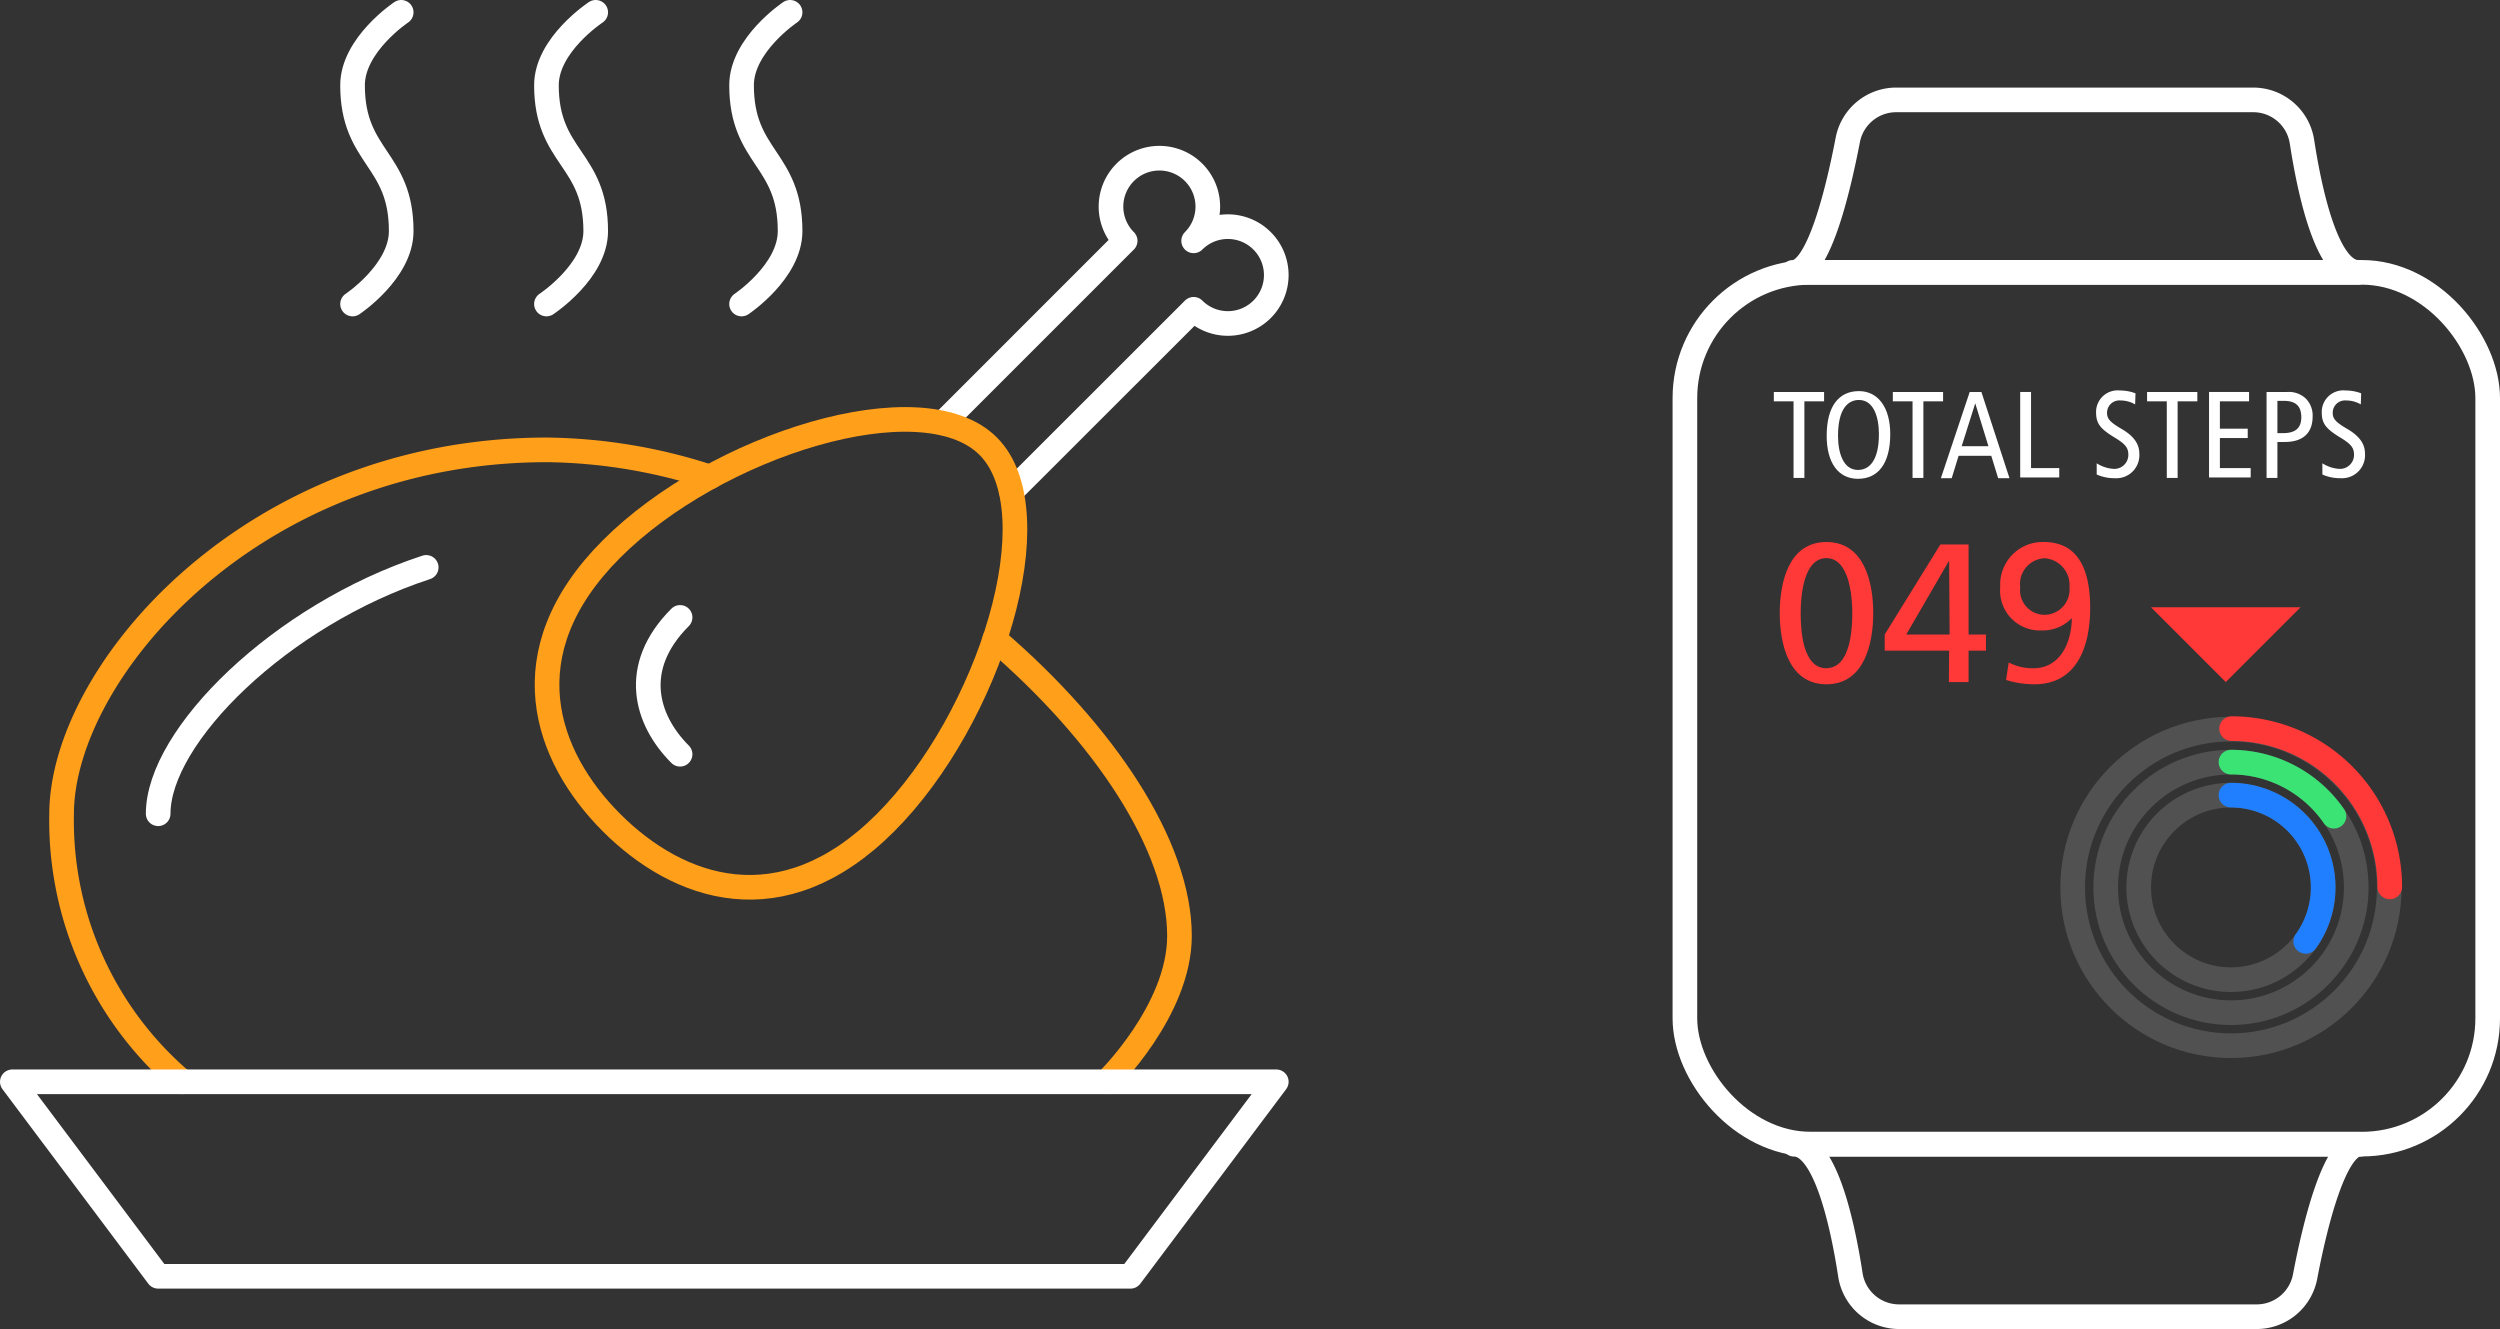 <svg xmlns="http://www.w3.org/2000/svg" width="202.95" height="107.89" viewBox="0 0 202.95 107.89"><rect x="0" y="0" width="202.95" height="107.89" fill="#333333" stroke="none"/><defs><style>.cls-1,.cls-5,.cls-6,.cls-7,.cls-8{fill:none;stroke-linecap:round;stroke-linejoin:round;stroke-width:2px;}.cls-1{stroke:#fff;}.cls-2{fill:#fff;}.cls-3{fill:#ff3838;}.cls-4{opacity:0.15;}.cls-5{stroke:#207fff;}.cls-6{stroke:#3ae374;}.cls-7{stroke:#ff3838;}.cls-8{stroke:#ff9f1a;}</style></defs><g id="Layer_2" data-name="Layer 2"><g id="Content"><rect class="cls-1" x="136.78" y="22.11" width="65.17" height="70.77" rx="10.21"/><path class="cls-2" d="M145.6,32.58H144v-.76h4.08v.76h-1.6V38.8h-.88Z"/><path class="cls-2" d="M150.91,31.75c1.55,0,2.54,1.33,2.54,3.49,0,2.41-1,3.63-2.62,3.63s-2.54-1.33-2.54-3.49C148.29,33,149.26,31.75,150.91,31.75Zm-.08,6.4c.92,0,1.7-.76,1.7-2.91,0-1.41-.44-2.77-1.62-2.77-.92,0-1.7.76-1.7,2.91C149.21,36.79,149.65,38.15,150.83,38.15Z"/><path class="cls-2" d="M155.26,32.58h-1.6v-.76h4.08v.76h-1.6V38.8h-.88Z"/><path class="cls-2" d="M160.85,31.82l2.28,7h-.92L161.65,37H159l-.56,1.82h-.88l2.34-7Zm.57,4.4-1.07-3.48h0l-1.1,3.48Z"/><path class="cls-2" d="M164,31.82h.88V38h2.29v.76H164Z"/><path class="cls-2" d="M173.33,32.83a2.35,2.35,0,0,0-1.19-.32,1,1,0,0,0-1.09,1c0,.45.18.73,1.18,1.31s1.44,1.23,1.44,2a1.87,1.87,0,0,1-2,2,3.47,3.47,0,0,1-1.46-.3v-.91a2.89,2.89,0,0,0,1.33.45,1.14,1.14,0,0,0,1.24-1.1c0-.54-.14-.85-1.08-1.42-1.26-.76-1.54-1.19-1.54-2.09a1.75,1.75,0,0,1,1.94-1.75,3.54,3.54,0,0,1,1.26.23Z"/><path class="cls-2" d="M175.9,32.58h-1.6v-.76h4.08v.76h-1.6V38.8h-.88Z"/><path class="cls-2" d="M179.33,31.82h3.25v.76h-2.37V34.8h2.26v.76h-2.26V38h2.5v.76h-3.38Z"/><path class="cls-2" d="M184,31.82h1.68a2,2,0,0,1,1.51.54,1.94,1.94,0,0,1,.55,1.44c0,1.36-.79,2.08-2.27,2.08h-.59V38.8H184Zm.88,3.34h.48c1.07,0,1.46-.5,1.46-1.28,0-1-.54-1.34-1.44-1.34h-.5Z"/><path class="cls-2" d="M191.65,32.83a2.35,2.35,0,0,0-1.19-.32,1,1,0,0,0-1.09,1c0,.45.18.73,1.18,1.31s1.44,1.23,1.44,2a1.87,1.87,0,0,1-2,2,3.47,3.47,0,0,1-1.46-.3v-.91a2.89,2.89,0,0,0,1.33.45,1.14,1.14,0,0,0,1.24-1.1c0-.54-.14-.85-1.08-1.42-1.26-.76-1.54-1.19-1.54-2.09a1.75,1.75,0,0,1,1.94-1.75,3.54,3.54,0,0,1,1.26.23Z"/><path class="cls-3" d="M148.27,44c3.09,0,3.8,3.32,3.8,5.77s-.71,5.78-3.8,5.78-3.79-3.33-3.79-5.78S145.18,44,148.27,44Zm0,10.24c1.92,0,2.1-3.07,2.1-4.47s-.26-4.46-2.1-4.46-2.09,3-2.09,4.46S146.35,54.25,148.27,54.25Z"/><path class="cls-3" d="M158.23,52.82H153V51.51l4.52-7.31h2.29v7.31h1.41v1.31h-1.41v2.55h-1.6Zm0-7.31h0l-3.48,6h3.52Z"/><path class="cls-3" d="M163.07,53.78a4.23,4.23,0,0,0,2,.47c2.08,0,3.09-1.92,3.12-4.07l0,0a3.27,3.27,0,0,1-2.45,1,3.23,3.23,0,0,1-3.36-3.52A3.45,3.45,0,0,1,165.92,44c3.12,0,3.76,2.81,3.76,5.36,0,3-1,6.19-4.53,6.19a7.73,7.73,0,0,1-2.3-.35Zm2.84-3.87A2.05,2.05,0,0,0,168,47.67a2.18,2.18,0,0,0-2-2.35,2.09,2.09,0,0,0-2,2.35A2,2,0,0,0,165.91,49.91Z"/><g class="cls-4"><circle class="cls-1" cx="181.11" cy="72.04" r="7.49"/><circle class="cls-1" cx="181.11" cy="72.04" r="10.17"/><circle class="cls-1" cx="181.11" cy="72.04" r="12.85"/></g><path class="cls-5" d="M187.18,76.42a7.49,7.49,0,0,0-6.07-11.87"/><path class="cls-6" d="M189.47,66.26a10.15,10.15,0,0,0-8.36-4.39"/><path class="cls-7" d="M194,72a12.84,12.84,0,0,0-12.84-12.85"/><polygon class="cls-3" points="186.76 49.3 180.69 55.37 174.62 49.3 186.76 49.3"/><path class="cls-1" d="M182.92,8.11H154a4,4,0,0,0-4,3.27c-.8,4.14-2.38,10.73-4.44,10.73h45.88c-2.52,0-3.92-6.43-4.56-10.57A4,4,0,0,0,182.92,8.11Z"/><path class="cls-1" d="M154.2,106.89h28.93a4,4,0,0,0,4-3.27c.79-4.14,2.38-10.73,4.44-10.73H145.65c2.52,0,3.92,6.43,4.56,10.57A4,4,0,0,0,154.2,106.89Z"/><g id="foo-roast-chicken"><path class="cls-1" d="M64.14,1S60.2,3.63,60.2,6.92c0,5.92,3.94,5.92,3.94,11.84,0,3.29-3.94,5.92-3.94,5.92"/><path class="cls-1" d="M48.36,1s-4,2.63-4,5.92c0,5.92,4,5.92,4,11.84,0,3.29-4,5.92-4,5.92"/><path class="cls-1" d="M32.57,1s-3.95,2.63-3.95,5.92c0,5.92,3.95,5.92,3.95,11.84,0,3.29-3.95,5.92-3.95,5.92"/><path class="cls-1" d="M34.6,46.06c-11.85,3.88-21.76,13.7-21.76,20"/><path class="cls-1" d="M76.56,34.33,91.34,19.55a3.93,3.93,0,1,1,5.56,0,3.93,3.93,0,1,1,0,5.56L82.11,39.89"/><path class="cls-8" d="M71.88,66.79c8.45-8.44,13.71-25.2,8.34-30.57s-22.13-.1-30.57,8.34-5.37,16.86,0,22.23S63.44,75.23,71.88,66.79Z"/><path class="cls-1" d="M55.21,61.23c-2.78-2.78-4.05-7.06,0-11.11"/><path class="cls-8" d="M80.75,51.89c8.89,7.63,15,16.77,15,24.09,0,6.08-5.92,11.84-5.92,11.84"/><path class="cls-8" d="M14.81,87.82A27.8,27.8,0,0,1,5,66.11C5,54.6,20.4,36.52,44.41,36.52a43.9,43.9,0,0,1,13.21,2.2"/><polygon class="cls-1" points="1 87.82 103.61 87.82 91.77 103.61 12.84 103.61 1 87.82"/></g></g></g></svg>